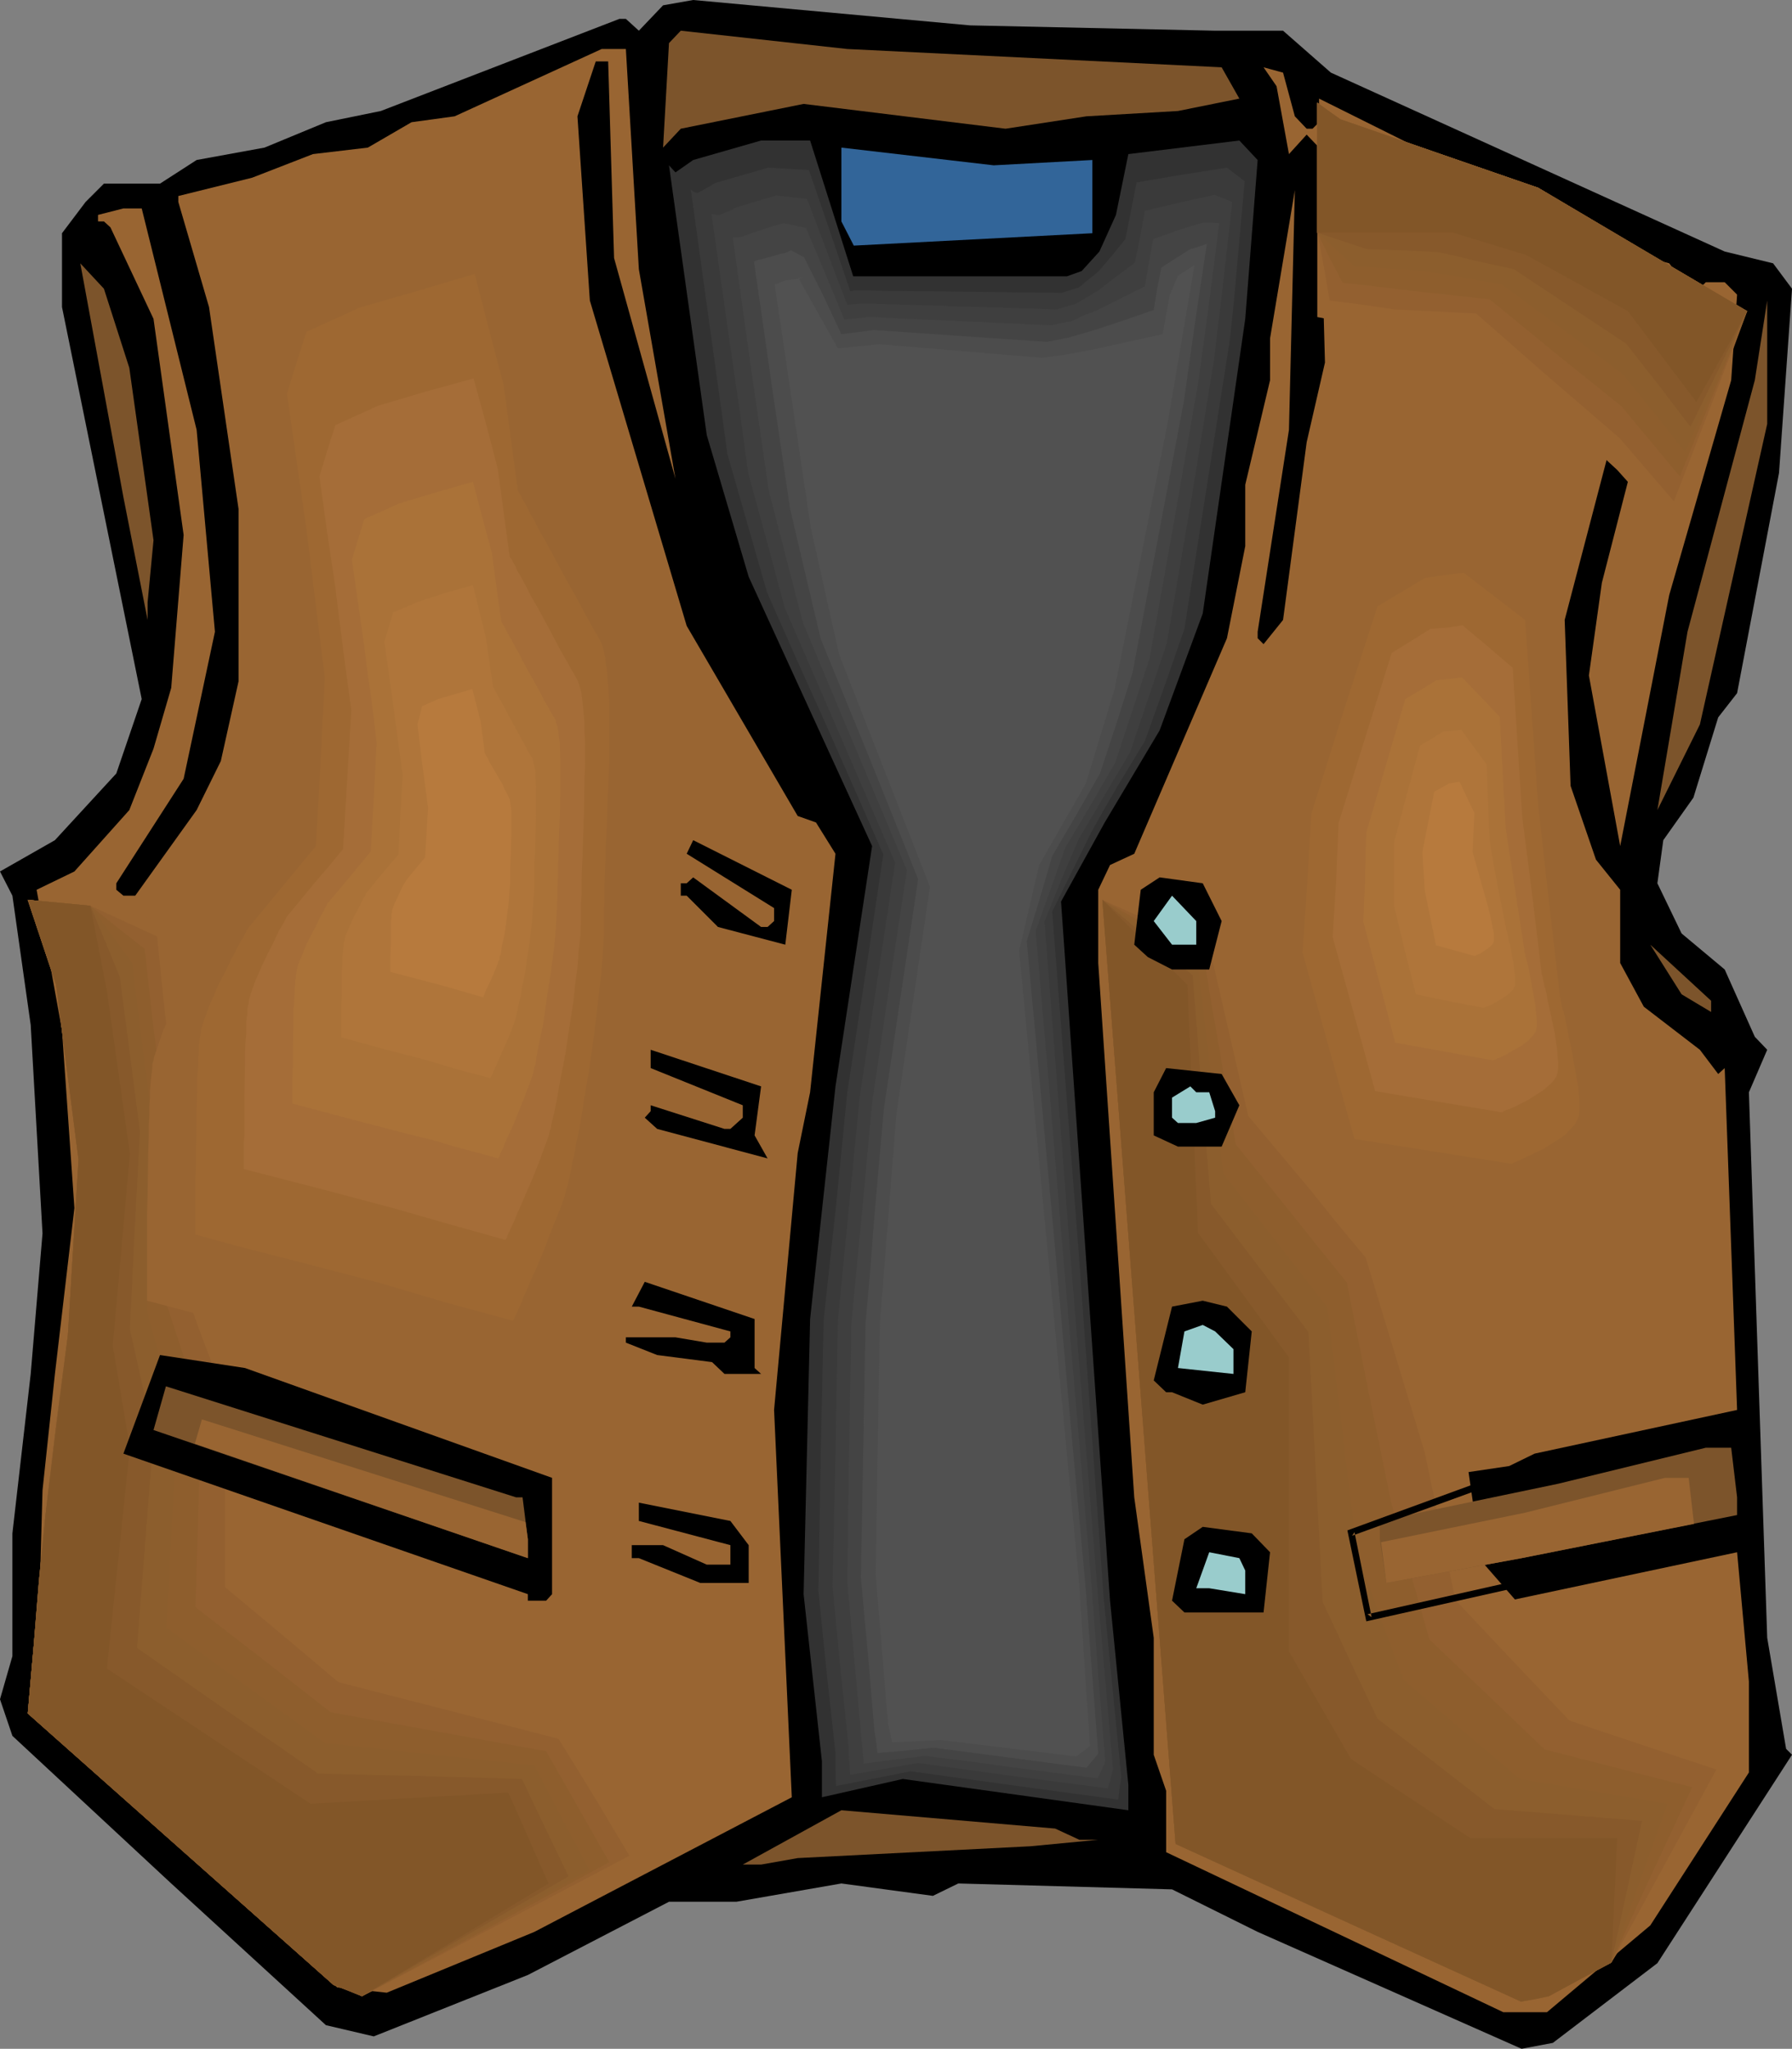 <?xml version="1.0" encoding="UTF-8" standalone="no"?>
<svg
   version="1.0"
   width="129.766mm"
   height="148.333mm"
   id="svg65"
   sodipodi:docname="Vest 5.wmf"
   xmlns:inkscape="http://www.inkscape.org/namespaces/inkscape"
   xmlns:sodipodi="http://sodipodi.sourceforge.net/DTD/sodipodi-0.dtd"
   xmlns="http://www.w3.org/2000/svg"
   xmlns:svg="http://www.w3.org/2000/svg">
  <rect width="100%" height="100%" fill="#808080" stroke="none"/>
  <sodipodi:namedview
     id="namedview65"
     pagecolor="#ffffff"
     bordercolor="#000000"
     borderopacity="0.25"
     inkscape:showpageshadow="2"
     inkscape:pageopacity="0.0"
     inkscape:pagecheckerboard="0"
     inkscape:deskcolor="#d1d1d1"
     inkscape:document-units="mm" />
  <defs
     id="defs1">
    <pattern
       id="WMFhbasepattern"
       patternUnits="userSpaceOnUse"
       width="6"
       height="6"
       x="0"
       y="0" />
  </defs>
  <path
     style="fill:#000000;fill-opacity:1;fill-rule:evenodd;stroke:none"
     d="m 332.572,8.401 h 18.584 l 13.09,11.471 107.787,48.954 13.251,3.231 5.171,6.947 -3.555,50.408 -11.474,60.264 -5.171,6.624 -6.787,21.973 -8.242,11.633 -1.616,11.794 6.626,13.733 11.797,9.855 8.242,18.418 3.394,3.554 -5.01,11.633 5.01,149.286 5.171,30.374 1.616,1.616 -36.845,57.032 -28.603,21.811 -8.565,1.616 -72.235,-31.99 -23.432,-11.633 -58.499,-1.616 -6.949,3.393 -25.048,-3.393 -28.765,5.009 H 183.093 L 144.47,540.435 102.293,557.238 89.203,554.168 46.864,515.392 3.394,475.001 0,464.984 3.394,453.19 V 419.584 L 8.403,375.962 11.635,337.509 8.403,280.477 3.394,245.094 0,238.47 15.029,229.907 31.835,211.65 38.784,191.293 16.968,84.014 V 63.818 l 6.464,-8.563 5.01,-5.009 H 43.794 l 10.019,-6.463 18.584,-3.393 16.806,-6.947 15.029,-3.07 65.286,-25.204 h 1.778 L 174.851,8.401 181.477,1.454 189.718,0 265.509,6.947 Z"
     id="path1" />
  <path
     style="fill:#7c542b;fill-opacity:1;fill-rule:evenodd;stroke:none"
     d="m 334.35,18.418 4.848,8.563 -16.806,3.393 -25.048,1.454 -22.139,3.393 -55.267,-6.786 -33.613,6.786 -4.848,5.17 1.616,-28.597 3.232,-3.393 45.571,5.009 z"
     id="path2" />
  <path
     style="fill:#996532;fill-opacity:1;fill-rule:evenodd;stroke:none"
     d="m 174.851,73.674 10.019,57.356 -16.806,-60.425 -1.616,-53.801 h -3.394 l -5.01,15.026 3.394,50.408 26.502,89.022 30.381,52.024 5.01,1.777 5.333,8.563 -6.949,65.272 -3.394,16.641 -6.464,70.281 4.848,105.987 -70.458,36.837 -40.4,16.641 -13.574,-1.454 -33.451,-30.051 -48.803,-47.177 1.616,-58.81 3.394,-31.828 5.333,-45.4 -3.394,-48.631 -6.949,-38.452 10.342,-5.009 15.029,-16.803 6.626,-16.803 4.848,-16.641 3.394,-41.845 -8.242,-59.133 -11.797,-25.043 -1.778,-1.616 H 26.826 v -1.777 l 6.949,-1.777 h 5.01 l 15.029,60.587 5.01,55.255 -8.565,40.23 -18.422,28.597 v 1.777 l 1.939,1.616 h 3.232 L 53.813,221.667 60.438,208.257 65.286,186.446 V 139.269 L 57.206,84.014 48.803,55.255 v -1.616 l 20.2,-5.009 16.645,-6.463 15.029,-1.777 11.958,-6.947 11.797,-1.616 40.238,-18.418 h 6.626 z"
     id="path3" />
  <path
     style="fill:#996532;fill-opacity:1;fill-rule:evenodd;stroke:none"
     d="m 15.352,269.49 6.141,47.823 -2.909,47.985 -6.141,49.277 -3.232,35.867 -1.616,18.418 83.709,74.32 7.757,3.07 L 178.083,506.022 156.267,471.931 94.374,451.897 69.65,428.793 68.034,379.193 53.974,345.103 49.45,285.001 46.379,252.365 24.725,247.841 7.595,246.225 Z"
     id="path4" />
  <path
     style="fill:#936030;fill-opacity:1;fill-rule:evenodd;stroke:none"
     d="m 15.352,269.49 3.07,23.912 3.07,23.912 -1.454,23.912 -1.454,24.073 -3.232,24.719 -2.909,24.558 -1.778,17.934 -1.454,17.934 -0.808,9.209 -0.808,9.209 83.709,74.32 4.04,1.454 3.717,1.616 36.683,-19.226 36.522,-19.226 -9.534,-15.995 -9.858,-15.995 -30.058,-7.755 L 92.597,460.299 77.083,447.212 61.57,434.287 v -51.862 l -6.141,-16.157 -5.979,-16.48 -1.293,-29.405 -1.454,-29.243 -1.939,-17.611 -1.778,-17.287 -18.261,-8.401 -8.565,-0.808 -8.565,-0.808 z"
     id="path5" />
  <path
     style="fill:#8e5e2d;fill-opacity:1;fill-rule:evenodd;stroke:none"
     d="m 15.352,269.49 3.07,23.912 3.07,23.912 -1.454,23.912 -1.454,24.073 -3.232,24.719 -2.909,24.558 -1.778,17.934 -1.454,17.934 -0.808,9.209 -0.808,9.209 83.709,74.32 4.04,1.454 3.717,1.616 33.774,-18.257 33.936,-18.418 -17.291,-30.374 -58.984,-10.663 -18.422,-14.379 -18.584,-14.379 0.808,-26.981 0.808,-26.981 -5.171,-15.672 -5.171,-15.833 -0.485,-28.435 -0.323,-28.597 -2.262,-18.742 -2.101,-18.903 -7.434,-5.816 -7.434,-5.978 -8.565,-0.808 -8.565,-0.808 z"
     id="path6" />
  <path
     style="fill:#8c5e2d;fill-opacity:1;fill-rule:evenodd;stroke:none"
     d="m 15.352,269.49 3.07,23.912 3.07,23.912 -1.454,23.912 -1.454,24.073 -3.232,24.719 -2.909,24.558 -1.778,17.934 -1.454,17.934 -0.808,9.209 -0.808,9.209 83.709,74.32 4.04,1.454 3.717,1.616 31.027,-17.449 31.189,-17.126 -7.595,-14.379 -7.434,-14.218 -28.765,-3.07 -28.603,-3.07 -21.816,-15.833 -21.493,-15.672 2.909,-56.225 -4.04,-15.026 -4.202,-15.349 0.97,-55.417 -2.586,-19.872 -2.424,-20.034 -5.818,-7.917 -5.656,-7.755 -8.565,-0.808 -8.565,-0.808 z"
     id="path7" />
  <path
     style="fill:#87592b;fill-opacity:1;fill-rule:evenodd;stroke:none"
     d="m 15.352,269.49 3.07,23.912 3.07,23.912 -1.454,23.912 -1.454,24.073 -3.232,24.719 -2.909,24.558 -1.778,17.934 -1.454,17.934 -0.808,9.209 -0.808,9.209 83.709,74.32 4.04,1.454 3.717,1.616 28.28,-16.48 28.28,-16.318 -6.464,-13.41 -6.302,-13.248 -27.957,-0.808 -27.795,-0.646 -12.605,-8.725 -12.282,-8.401 -24.725,-17.287 2.262,-29.082 2.262,-28.92 -3.232,-14.702 -3.232,-14.541 1.293,-26.981 1.454,-26.981 -2.747,-21.327 -2.747,-21.003 -4.04,-9.855 -4.04,-9.694 -8.565,-0.808 -8.565,-0.808 z"
     id="path8" />
  <path
     style="fill:#825628;fill-opacity:1;fill-rule:evenodd;stroke:none"
     d="m 15.352,269.49 6.141,47.823 -2.909,47.985 -6.141,49.277 -3.232,35.867 -1.616,18.418 83.709,74.32 7.757,3.07 51.066,-30.859 -10.989,-24.881 -54.136,3.07 L 29.25,456.583 35.552,396.157 30.866,368.207 35.552,315.698 29.25,271.106 24.725,247.841 7.595,246.225 Z"
     id="path9" />
  <path
     style="fill:#996532;fill-opacity:1;fill-rule:evenodd;stroke:none"
     d="m 354.388,31.828 3.232,3.393 h 1.616 l 1.778,-1.777 v -6.463 l 84.032,41.845 11.797,3.231 6.626,8.563 3.394,-3.393 h 5.171 l 3.394,3.393 -1.616,23.427 -16.968,58.81 -13.413,68.665 -8.565,-46.692 3.555,-25.366 16.806,-65.272 6.626,-13.571 -3.394,-3.393 -10.019,15.349 -20.2,77.067 1.616,45.4 6.949,20.196 6.626,8.24 v 20.034 l 6.464,11.956 15.352,11.794 5.01,6.624 1.778,-1.616 3.394,93.546 -55.429,11.956 -6.949,3.393 -21.816,3.231 -18.422,3.393 -3.232,6.786 3.232,26.658 h 20.2 l 6.464,-3.231 h 13.574 l 62.378,-13.248 3.232,35.383 v 24.881 l -26.987,41.845 -28.28,23.75 h -11.958 l -92.273,-43.784 v -16.803 l -3.394,-9.855 v -31.99 l -5.333,-38.452 -9.858,-146.216 v -20.034 l 3.232,-6.786 6.626,-3.07 25.371,-58.971 5.01,-25.204 v -16.803 l 6.787,-28.597 V 92.577 l 6.787,-40.553 -1.616,65.595 -8.565,55.255 v 1.777 l 1.616,1.616 5.333,-6.624 6.464,-48.631 5.01,-21.811 -1.616,-58.81 -3.394,-3.554 -4.848,5.332 -3.394,-18.58 -3.555,-5.17 5.333,1.454 z"
     id="path10" />
  <path
     style="fill:#996532;fill-opacity:1;fill-rule:evenodd;stroke:none"
     d="m 360.529,28.112 v 35.544 23.104 l 16.968,3.231 h 23.27 l 41.854,38.614 13.898,15.51 21.654,-58.971 -57.206,-33.767 -54.136,-18.742 z"
     id="path11" />
  <path
     style="fill:#936030;fill-opacity:1;fill-rule:evenodd;stroke:none"
     d="m 360.529,28.112 v 35.544 l 1.778,9.209 1.616,9.371 8.888,1.131 8.726,1.293 22.462,1.131 19.554,17.126 19.715,16.964 14.867,17.287 10.019,-25.85 10.019,-26.174 -28.603,-16.803 -28.603,-16.964 -27.149,-9.371 -26.987,-9.371 -3.232,-2.262 z"
     id="path12" />
  <path
     style="fill:#8e5e2d;fill-opacity:1;fill-rule:evenodd;stroke:none"
     d="m 360.529,28.112 v 35.544 l 3.394,6.947 3.555,6.786 8.888,0.969 9.211,1.131 22.139,2.423 17.938,14.702 18.099,14.541 8.08,9.694 7.918,9.532 18.422,-45.238 -28.603,-16.803 -28.603,-16.964 -27.149,-9.371 -26.987,-9.371 -3.232,-2.262 z"
     id="path13" />
  <path
     style="fill:#8c5e2d;fill-opacity:1;fill-rule:evenodd;stroke:none"
     d="m 360.529,28.112 v 35.544 l 5.171,4.685 5.01,4.524 18.907,1.293 10.666,1.777 10.827,1.939 16.645,12.279 16.645,12.441 8.403,10.502 8.403,10.663 4.202,-9.694 4.363,-9.694 8.403,-19.226 -28.603,-16.803 -28.603,-16.964 -27.149,-9.371 -26.987,-9.371 -3.232,-2.262 z"
     id="path14" />
  <path
     style="fill:#87592b;fill-opacity:1;fill-rule:evenodd;stroke:none"
     d="m 360.529,28.112 v 35.544 l 6.787,2.262 6.787,2.262 9.858,0.323 9.534,0.485 5.333,1.131 5.171,1.293 10.342,2.262 15.352,10.179 15.352,10.179 8.888,11.31 8.726,11.471 15.514,-31.667 -28.603,-16.803 -28.603,-16.964 -27.149,-9.371 -26.987,-9.371 -3.232,-2.262 z"
     id="path15" />
  <path
     style="fill:#825628;fill-opacity:1;fill-rule:evenodd;stroke:none"
     d="m 360.529,28.112 v 35.544 h 16.968 20.2 l 20.038,6.139 27.795,15.349 18.746,24.881 13.898,-24.881 -57.206,-33.767 -54.136,-18.742 z"
     id="path16" />
  <path
     style="fill:#996532;fill-opacity:1;fill-rule:evenodd;stroke:none"
     d="m 301.707,246.225 20.038,258.342 94.536,43.138 7.595,-1.454 17.13,-9.209 35.714,-57.356 -40.238,-16.964 -31.027,-35.544 -6.302,-43.461 -20.038,-46.369 -34.098,-40.068 -12.443,-40.391 z"
     id="path17" />
  <path
     style="fill:#936030;fill-opacity:1;fill-rule:evenodd;stroke:none"
     d="m 301.707,246.225 5.01,64.464 5.01,64.626 10.019,129.252 47.349,21.65 47.187,21.488 3.878,-0.646 3.717,-0.808 8.565,-4.685 8.565,-4.524 28.765,-52.832 -20.038,-6.624 -10.181,-3.393 -10.019,-3.393 -15.675,-16.48 -15.514,-16.48 -8.403,-40.391 -16.16,-53.316 -8.08,-9.694 -7.918,-9.855 -16.16,-19.226 -10.504,-45.723 -14.706,-6.786 z"
     id="path18" />
  <path
     style="fill:#8e5e2d;fill-opacity:1;fill-rule:evenodd;stroke:none"
     d="m 301.707,246.225 5.01,64.464 5.01,64.626 10.019,129.252 47.349,21.65 47.187,21.488 3.878,-0.646 3.717,-0.808 8.565,-4.685 8.565,-4.524 5.494,-12.117 5.494,-11.956 11.15,-23.912 -20.2,-5.17 -20.2,-5.17 -15.675,-15.026 -15.837,-15.026 -5.333,-18.742 -5.171,-18.903 -6.141,-30.051 -5.979,-30.051 -7.595,-9.371 -7.595,-9.532 -15.19,-18.903 -2.262,-12.764 -2.101,-12.602 -2.262,-12.925 -2.101,-12.925 -13.898,-7.755 z"
     id="path19" />
  <path
     style="fill:#8c5e2d;fill-opacity:1;fill-rule:evenodd;stroke:none"
     d="m 301.707,246.225 5.01,64.464 5.01,64.626 10.019,129.252 47.349,21.65 47.187,21.488 3.878,-0.646 3.717,-0.808 8.565,-4.685 8.565,-4.524 7.595,-21.65 7.757,-21.811 -20.2,-3.393 -20.2,-3.393 -15.998,-13.571 -15.837,-13.571 -6.464,-17.449 -6.302,-17.611 -4.04,-33.444 -4.04,-33.444 -14.221,-18.257 -14.221,-18.257 -3.555,-28.274 -3.394,-28.435 -13.09,-9.209 z"
     id="path20" />
  <path
     style="fill:#87592b;fill-opacity:1;fill-rule:evenodd;stroke:none"
     d="m 301.707,246.225 5.01,64.464 5.01,64.626 10.019,129.252 47.349,21.65 47.187,21.488 3.878,-0.646 3.717,-0.808 8.565,-4.685 8.565,-4.524 8.403,-38.776 -20.2,-1.616 -20.2,-1.616 -15.998,-12.441 -15.998,-12.279 -7.595,-15.995 -3.717,-8.078 -3.717,-7.917 -1.939,-36.998 -1.939,-36.837 -13.413,-17.611 -13.251,-17.449 -2.586,-31.344 -2.424,-31.182 -12.443,-10.34 z"
     id="path21" />
  <path
     style="fill:#825628;fill-opacity:1;fill-rule:evenodd;stroke:none"
     d="m 301.707,246.225 20.038,258.342 94.536,43.138 7.595,-1.454 17.13,-9.209 1.616,-34.09 H 402.384 L 369.74,481.302 352.772,451.897 v -80.459 l -24.886,-34.09 -2.909,-67.857 z"
     id="path22" />
  <path
     style="fill:#323232;fill-opacity:1;fill-rule:evenodd;stroke:none"
     d="m 233.835,75.612 h 58.176 l 4.04,-1.454 4.848,-5.332 4.525,-10.017 3.394,-16.641 30.381,-3.716 5.01,5.332 -3.394,43.461 -11.635,80.621 -11.797,31.99 -15.029,25.204 -11.958,21.65 13.413,191.293 5.01,50.408 v 6.947 l -61.731,-8.563 -22.139,5.009 v -9.855 l -5.01,-45.723 1.778,-75.289 6.949,-63.657 10.019,-65.757 -33.774,-73.674 -11.474,-38.776 -10.342,-73.835 1.778,1.939 4.848,-3.393 18.584,-5.332 h 13.413 l 11.797,37.16 z"
     id="path23" />
  <path
     style="fill:#3a3a3a;fill-opacity:1;fill-rule:evenodd;stroke:none"
     d="m 235.289,79.49 27.634,0.323 27.634,0.323 4.686,-1.454 2.747,-2.262 1.454,-1.131 1.293,-1.131 3.717,-4.362 3.555,-4.362 3.07,-15.51 12.282,-2.1 12.443,-1.939 4.848,3.716 -1.939,21.65 -0.97,10.825 -1.131,10.825 -12.443,79.167 -5.333,15.349 -5.494,15.349 -3.717,6.139 -3.717,6.139 -3.555,6.139 -3.555,6.301 -10.827,21.973 7.272,93.546 6.787,93.869 2.424,24.719 2.424,24.719 -0.485,3.07 -0.162,1.454 -0.162,1.616 -28.603,-3.878 -28.28,-3.878 -20.362,4.039 -0.162,-4.524 v -4.524 l -2.424,-22.134 -1.131,-11.148 -1.131,-11.148 0.646,-36.998 0.808,-37.16 3.394,-31.182 3.07,-31.02 5.01,-32.636 4.848,-32.475 -15.837,-35.867 -8.08,-17.934 -7.918,-17.934 -10.827,-37.806 -10.019,-72.381 0.808,0.646 0.97,0.323 2.424,-1.293 2.424,-1.454 14.544,-4.201 5.494,0.323 5.656,0.323 5.656,16.48 5.656,16.641 1.293,-0.162 z"
     id="path24" />
  <path
     style="fill:#3f3f3f;fill-opacity:1;fill-rule:evenodd;stroke:none"
     d="m 236.582,83.044 26.341,0.808 26.341,0.808 2.586,-0.808 2.424,-0.646 3.07,-1.777 3.232,-1.939 5.01,-3.878 2.424,-1.777 2.586,-1.939 1.454,-7.109 1.293,-7.109 9.534,-2.262 9.534,-2.1 2.424,0.969 2.424,0.969 -2.424,21.65 -2.586,21.65 -6.302,38.776 -6.626,38.776 -10.019,29.728 -14.059,23.75 -4.848,11.31 -4.525,11.31 3.555,45.723 3.555,45.884 7.434,91.93 2.101,24.235 2.101,24.073 -0.646,2.747 -0.808,2.585 -26.018,-3.393 -12.928,-1.777 -12.928,-1.777 -9.373,1.616 -9.211,1.616 -0.323,-3.878 -0.162,-4.039 -2.262,-21.811 -2.101,-21.811 0.808,-36.352 0.646,-36.352 5.979,-61.233 4.848,-32.151 4.848,-31.99 -30.219,-69.796 -5.01,-18.58 -5.01,-18.418 -2.424,-17.772 -2.586,-17.611 -5.01,-35.383 1.131,0.323 h 1.131 l 2.262,-0.969 2.424,-1.131 5.333,-1.616 5.494,-1.616 4.202,0.485 4.202,0.485 5.494,14.541 2.747,7.27 2.747,7.109 2.262,-0.162 z"
     id="path25" />
  <path
     style="fill:#444444;fill-opacity:1;fill-rule:evenodd;stroke:none"
     d="m 238.037,86.76 24.886,1.131 24.886,1.131 2.747,-0.646 2.747,-0.485 3.394,-1.616 3.717,-1.454 12.928,-6.463 1.131,-6.624 1.131,-6.301 6.787,-2.423 6.787,-2.1 h 2.262 l 2.262,0.162 -2.747,21.488 -2.909,21.488 -6.626,38.129 -6.787,37.968 -4.686,14.218 -4.686,14.218 -6.787,11.794 -6.949,11.633 -4.04,11.471 -4.04,11.31 3.878,44.754 3.717,44.915 7.757,89.992 1.778,23.912 1.939,23.588 -0.97,2.262 -1.131,2.423 -23.594,-3.07 -11.797,-1.616 -11.797,-1.454 -4.04,0.485 -4.202,0.485 -8.565,1.131 -0.323,-3.393 -0.323,-3.393 -1.939,-21.488 -1.939,-21.488 0.485,-35.383 0.646,-35.544 2.909,-30.213 2.747,-29.89 4.686,-31.828 4.848,-31.828 -14.221,-33.767 -14.221,-33.929 -4.686,-18.095 -4.686,-18.095 -5.01,-34.575 -2.424,-17.449 -2.424,-17.287 h 1.131 l 1.293,-0.162 2.262,-0.808 2.424,-0.808 3.394,-1.131 3.394,-0.969 3.07,0.646 3.07,0.646 5.333,12.602 5.171,12.441 3.394,-0.323 z"
     id="path26" />
  <path
     style="fill:#4c4c4c;fill-opacity:1;fill-rule:evenodd;stroke:none"
     d="m 239.168,90.315 11.958,0.808 11.635,0.808 11.797,0.808 11.958,0.808 5.818,-1.131 3.878,-1.131 3.878,-1.131 7.757,-2.585 7.918,-2.747 0.97,-5.978 1.131,-5.655 4.04,-2.585 3.878,-2.423 2.262,-0.646 2.262,-0.808 -3.232,21.488 -3.07,21.65 -14.059,74.32 -4.363,13.733 -4.525,13.733 -6.464,11.31 -6.626,11.31 -3.394,11.633 -3.555,11.633 4.04,43.784 4.04,43.946 3.878,43.946 4.04,44.107 1.778,23.265 1.778,23.265 -1.616,1.939 -1.616,1.939 -20.846,-2.747 -21.008,-2.747 -7.595,0.808 -7.757,0.646 -0.323,-2.908 -0.485,-3.07 -1.778,-21.003 -1.939,-21.003 1.293,-69.635 1.293,-14.702 1.131,-14.702 1.293,-14.702 1.293,-14.541 4.686,-31.505 4.686,-31.344 -13.251,-32.959 -13.413,-32.798 -4.202,-17.772 -4.202,-17.934 -5.01,-33.767 -2.424,-16.964 -2.424,-16.803 1.293,-0.485 1.454,-0.323 2.262,-0.646 2.262,-0.646 1.454,-0.323 1.454,-0.646 3.555,1.939 5.171,10.34 5.01,10.663 z"
     id="path27" />
  <path
     style="fill:#515151;fill-opacity:1;fill-rule:evenodd;stroke:none"
     d="m 240.622,94.192 44.44,3.716 6.302,-0.808 8.565,-1.616 18.261,-4.039 1.939,-10.663 2.262,-5.332 4.525,-2.908 -7.272,42.815 -14.544,73.027 -7.918,26.012 -12.766,22.296 -5.494,23.427 16.322,171.905 3.07,45.723 -3.717,2.908 -37.168,-4.524 -13.251,0.646 -1.131,-5.009 -3.394,-41.038 1.131,-68.18 4.525,-57.517 9.211,-62.364 -24.886,-63.657 -7.757,-34.736 -9.858,-66.403 2.909,-1.131 4.686,-0.646 -1.131,-0.162 1.293,2.423 9.534,16.964 z"
     id="path28" />
  <path
     style="fill:#326599;fill-opacity:1;fill-rule:evenodd;stroke:none"
     d="m 298.96,43.784 v 20.034 l -65.286,3.393 -3.394,-6.624 V 40.391 l 41.693,4.847 z"
     id="path29" />
  <path
     style="fill:#7c542b;fill-opacity:1;fill-rule:evenodd;stroke:none"
     d="m 35.39,100.655 6.626,47.177 -1.616,16.964 v 4.847 L 33.774,136.038 21.978,72.058 28.442,79.005 Z"
     id="path30" />
  <path
     style="fill:#7c542b;fill-opacity:1;fill-rule:evenodd;stroke:none"
     d="m 465.246,198.24 -11.635,23.427 8.242,-48.793 18.422,-68.827 3.394,-21.811 v 33.767 z"
     id="path31" />
  <path
     style="fill:#ffffff;fill-opacity:1;fill-rule:evenodd;stroke:none"
     d="m 186.325,134.422 1.616,8.078 z"
     id="path32" />
  <path
     style="fill:#ffffff;fill-opacity:1;fill-rule:evenodd;stroke:none"
     d="m 193.435,157.849 4.848,13.41 z"
     id="path33" />
  <path
     style="fill:#000000;fill-opacity:1;fill-rule:evenodd;stroke:none"
     d="m 214.928,258.504 -18.422,-4.847 -8.565,-8.563 h -1.616 v -3.393 h 1.616 l 1.778,-1.616 18.584,13.571 h 1.778 l 1.778,-1.616 v -3.554 l -23.917,-14.864 1.778,-3.716 26.987,13.571 z"
     id="path34" />
  <path
     style="fill:#000000;fill-opacity:1;fill-rule:evenodd;stroke:none"
     d="m 334.35,252.041 -3.394,13.248 h -10.181 l -6.626,-3.393 -3.717,-3.393 1.778,-15.026 5.171,-3.393 11.797,1.616 z"
     id="path35" />
  <path
     style="fill:#99cccc;fill-opacity:1;fill-rule:evenodd;stroke:none"
     d="m 327.401,258.504 h -6.626 l -5.01,-6.463 5.01,-6.947 6.626,6.947 z"
     id="path36" />
  <path
     style="fill:#7c542b;fill-opacity:1;fill-rule:evenodd;stroke:none"
     d="m 468.316,276.922 -8.08,-4.847 -8.565,-13.571 16.645,15.349 z"
     id="path37" />
  <path
     style="fill:#000000;fill-opacity:1;fill-rule:evenodd;stroke:none"
     d="m 206.525,310.689 3.555,6.301 -30.219,-8.078 -3.394,-3.07 1.616,-1.777 v -1.616 l 20.2,6.463 h 1.616 l 3.394,-3.07 v -3.393 L 178.083,292.271 v -5.009 l 30.219,10.017 z"
     id="path38" />
  <path
     style="fill:#000000;fill-opacity:1;fill-rule:evenodd;stroke:none"
     d="m 339.198,302.45 -4.848,11.31 h -11.958 l -6.626,-3.07 v -11.794 l 3.394,-6.624 15.19,1.616 z"
     id="path39" />
  <path
     style="fill:#99cccc;fill-opacity:1;fill-rule:evenodd;stroke:none"
     d="m 330.956,298.895 1.616,5.17 v 1.777 l -5.171,1.454 h -5.01 l -1.616,-1.454 v -5.493 l 5.01,-3.07 1.616,1.616 z"
     id="path40" />
  <path
     style="fill:#000000;fill-opacity:1;fill-rule:evenodd;stroke:none"
     d="m 206.525,374.346 1.778,1.616 h -10.019 l -3.394,-3.231 -15.029,-1.939 -8.565,-3.393 v -1.454 h 13.574 l 8.565,1.454 h 4.848 l 1.616,-1.454 v -1.616 L 174.851,357.543 h -1.939 l 3.555,-6.786 30.058,10.179 z"
     id="path41" />
  <path
     style="fill:#000000;fill-opacity:1;fill-rule:evenodd;stroke:none"
     d="m 342.592,364.329 -1.778,16.641 -11.635,3.393 -8.403,-3.393 h -1.616 l -3.394,-3.231 5.01,-20.196 8.403,-1.616 6.626,1.616 z"
     id="path42" />
  <path
     style="fill:#99cccc;fill-opacity:1;fill-rule:evenodd;stroke:none"
     d="m 337.582,369.176 v 6.786 l -15.19,-1.616 1.778,-10.017 5.01,-1.777 3.394,1.777 z"
     id="path43" />
  <path
     style="fill:#000000;fill-opacity:1;fill-rule:evenodd;stroke:none"
     d="m 151.096,404.397 v 31.828 l -1.616,1.777 h -5.01 v -1.777 L 33.774,397.773 43.794,370.792 l 23.27,3.554 z"
     id="path44" />
  <path
     style="fill:#7c542b;fill-opacity:1;fill-rule:evenodd;stroke:none"
     d="m 143.016,409.729 1.454,11.471 v 5.17 l -102.454,-35.06 3.394,-11.956 95.829,30.374 z"
     id="path45" />
  <path
     style="fill:#7c542b;fill-opacity:1;fill-rule:evenodd;stroke:none"
     d="m 475.427,409.729 v 4.847 l -58.984,11.794 -37.006,6.786 -1.778,-11.956 v -5.009 l 48.803,-10.179 40.4,-9.855 h 6.949 z"
     id="path46" />
  <path
     style="fill:#000000;fill-opacity:1;fill-rule:evenodd;stroke:none"
     d="m 204.909,422.816 v 10.34 H 191.657 L 174.851,426.37 h -1.939 v -3.554 h 8.565 l 11.958,5.332 h 6.464 v -5.332 L 174.851,416.191 v -5.009 l 25.048,5.009 z"
     id="path47" />
  <path
     style="fill:#000000;fill-opacity:1;fill-rule:evenodd;stroke:none"
     d="m 347.601,424.754 -1.778,16.48 h -21.654 l -3.394,-3.231 3.394,-16.803 5.01,-3.393 13.413,1.777 z"
     id="path48" />
  <path
     style="fill:#99cccc;fill-opacity:1;fill-rule:evenodd;stroke:none"
     d="m 340.814,429.763 v 6.463 l -9.858,-1.616 h -3.555 l 3.555,-9.855 8.242,1.616 z"
     id="path49" />
  <path
     style="fill:#7c542b;fill-opacity:1;fill-rule:evenodd;stroke:none"
     d="m 295.404,503.437 h 5.171 l -18.584,1.777 -63.67,3.231 -10.019,1.777 h -5.01 l 26.987,-14.864 58.499,5.009 z"
     id="path50" />
  <path
     style="fill:#996532;fill-opacity:1;fill-rule:evenodd;stroke:none"
     d="m 53.328,395.026 1.939,-6.624 88.557,28.112 0.646,4.685 v 5.17 z"
     id="path51" />
  <path
     style="fill:#996532;fill-opacity:1;fill-rule:evenodd;stroke:none"
     d="m 377.982,422.008 39.43,-8.078 38.299,-9.532 h 6.464 l 1.454,12.602 -47.187,9.371 -37.006,6.786 z"
     id="path52" />
  <path
     style="fill:#996532;fill-opacity:1;fill-rule:evenodd;stroke:none"
     d="m 130.088,46.531 -37.33,10.986 -16.806,7.755 -6.302,19.872 6.302,43.461 6.141,48.146 -3.232,54.124 -21.654,26.012 v 0.162 l -0.162,0.162 -0.162,0.323 -0.162,0.485 -0.323,0.646 -0.485,0.646 -0.485,0.808 -0.323,0.808 -1.131,2.1 -1.293,2.262 -1.131,2.585 -1.454,2.585 -2.747,5.655 -1.293,2.908 -1.293,2.747 -0.97,2.747 -0.808,2.423 -0.808,2.262 -0.162,0.969 -0.323,0.969 v 0.969 l -0.162,1.293 -0.162,1.454 -0.162,1.616 -0.162,1.939 v 2.1 l -0.162,2.262 v 2.423 l -0.162,2.423 v 2.585 l -0.162,5.493 -0.162,11.31 -0.162,5.493 v 5.332 7.109 2.1 8.886 l 58.822,15.51 43.309,12.279 h 0.162 v -0.323 l 0.162,-0.485 0.323,-0.485 0.323,-0.808 0.323,-0.808 0.485,-0.969 0.485,-1.131 0.485,-1.131 0.646,-1.293 1.131,-2.908 1.454,-3.231 1.454,-3.231 2.909,-6.947 1.454,-3.554 1.293,-3.393 1.131,-3.07 1.293,-3.07 0.323,-1.293 0.485,-1.293 0.485,-1.131 0.162,-1.131 0.323,-1.131 0.323,-1.293 0.485,-1.616 0.323,-1.777 0.485,-1.939 0.323,-2.1 0.485,-2.423 0.485,-2.423 0.485,-2.423 0.646,-2.747 0.485,-2.908 0.485,-2.908 0.97,-6.139 1.131,-6.463 0.97,-6.624 0.808,-6.624 0.97,-6.624 0.646,-6.624 0.646,-6.301 0.323,-3.07 0.162,-3.07 0.162,-2.908 0.162,-2.747 0.162,-2.585 v -2.585 -2.585 -2.585 l 0.162,-2.908 v -2.908 -3.07 l 0.162,-3.07 0.323,-6.463 0.162,-6.786 0.323,-6.786 0.323,-6.786 0.162,-6.786 0.162,-6.624 v -9.209 l -0.162,-2.908 -0.162,-2.747 v -2.585 l -0.323,-2.585 -0.162,-2.423 -0.323,-2.1 -0.162,-1.939 -0.485,-1.939 -0.485,-1.616 -0.323,-1.293 -0.646,-1.131 -0.646,-1.131 -0.646,-1.131 -0.808,-1.454 -0.808,-1.454 -0.97,-1.616 -0.97,-1.616 -1.939,-3.554 -2.101,-4.039 -2.262,-3.878 -4.363,-8.078 -2.101,-4.039 -2.101,-3.716 -0.97,-1.616 -0.808,-1.777 -0.808,-1.454 -0.808,-1.454 -0.646,-1.293 -0.646,-1.131 -0.646,-1.131 -0.485,-0.808 -0.323,-0.646 -0.323,-0.485 -0.162,-0.323 v -0.162 l -4.848,-33.929 z"
     id="path53" />
  <path
     style="fill:#9e6832;fill-opacity:1;fill-rule:evenodd;stroke:none"
     d="m 129.926,74.966 -15.837,4.685 -15.675,4.524 -7.434,3.393 -7.11,3.231 -2.747,8.563 -2.586,8.401 5.333,36.998 5.01,40.553 -1.131,23.265 -1.293,22.942 -18.422,22.296 h -0.162 v 0.323 l -0.162,0.162 -0.323,0.485 -0.162,0.485 -0.323,0.485 -0.323,0.808 -0.485,0.646 -0.97,1.777 -0.97,1.939 -1.131,2.1 -1.131,2.423 -2.424,4.685 -0.97,2.423 -1.131,2.423 -0.808,2.262 -0.808,2.1 -0.485,1.777 -0.323,0.808 v 0.808 l -0.162,0.808 -0.162,1.131 -0.162,1.293 v 1.454 l -0.162,1.616 v 1.777 l -0.162,1.939 -0.162,1.939 v 4.362 l -0.162,4.685 -0.162,9.532 v 4.685 l -0.162,4.524 v 4.201 1.939 9.209 l 12.443,3.393 12.605,3.231 24.886,6.463 18.584,5.493 18.422,5.009 v 0 l 0.162,-0.323 0.162,-0.323 0.162,-0.485 0.323,-0.485 0.323,-0.808 0.323,-0.808 0.485,-0.969 0.485,-0.969 0.323,-1.131 1.131,-2.423 1.131,-2.747 1.293,-2.747 2.424,-5.816 1.131,-3.07 1.131,-2.908 1.131,-2.747 0.97,-2.423 0.808,-2.262 0.323,-1.131 0.162,-0.808 0.323,-0.969 0.323,-1.131 0.323,-1.454 0.323,-1.454 0.323,-1.616 0.323,-1.777 0.485,-1.939 0.323,-2.1 0.485,-2.262 0.485,-2.262 0.808,-4.847 0.808,-5.17 0.97,-5.493 1.616,-11.31 0.646,-5.655 0.646,-5.493 0.646,-5.493 0.323,-5.17 0.323,-4.847 v -2.262 -2.1 -2.262 l 0.162,-2.1 v -2.585 -2.423 l 0.162,-5.17 0.162,-5.493 0.323,-5.816 0.162,-5.655 0.485,-11.471 v -5.655 -7.917 -2.423 l -0.162,-2.423 -0.162,-2.262 -0.162,-2.1 -0.162,-2.1 -0.323,-1.777 -0.162,-1.616 -0.323,-1.616 -0.323,-1.293 -0.485,-1.293 -0.485,-0.969 -0.485,-0.808 -0.646,-1.131 -0.646,-1.131 -0.646,-1.131 -0.808,-1.454 -0.808,-1.454 -1.616,-3.07 -1.778,-3.231 -1.939,-3.393 -3.717,-6.947 -1.778,-3.231 -1.778,-3.07 -1.454,-2.908 -0.808,-1.293 -0.646,-1.293 -0.485,-1.131 -0.646,-0.969 -0.485,-0.808 -0.323,-0.808 -0.323,-0.485 -0.323,-0.485 v -0.323 h -0.162 l -0.97,-7.27 -0.97,-7.27 -1.939,-14.379 -4.04,-15.349 z"
     id="path54" />
  <path
     style="fill:#a56d38;fill-opacity:1;fill-rule:evenodd;stroke:none"
     d="m 129.603,103.563 -12.928,3.554 -13.09,3.878 -11.797,5.332 -2.262,7.109 -2.101,6.947 2.101,15.187 2.262,15.187 2.101,16.803 2.262,16.803 -2.262,37.968 -3.717,4.524 -3.878,4.524 -7.595,9.209 v 0.162 h -0.162 l -0.162,0.323 -0.162,0.323 -0.485,0.969 -0.646,1.131 -0.808,1.293 -0.808,1.777 -0.808,1.777 -0.97,1.777 -1.939,4.039 -1.778,4.039 -0.646,1.777 -0.646,1.777 -0.485,1.616 -0.162,1.293 -0.162,0.646 -0.162,0.808 v 1.131 l -0.162,1.131 -0.162,1.293 v 1.454 1.616 l -0.162,1.616 -0.162,3.554 v 3.878 l -0.162,7.917 v 3.716 3.716 3.554 l -0.162,1.616 v 7.594 l 20.685,5.332 20.685,5.493 15.19,4.362 15.029,4.201 v 0 l 0.162,-0.323 0.162,-0.162 0.162,-0.485 0.162,-0.485 0.323,-0.646 0.323,-0.646 0.323,-0.808 0.808,-1.616 0.808,-2.1 0.97,-2.1 0.97,-2.262 2.101,-4.847 1.939,-4.847 0.808,-2.262 0.808,-2.1 0.646,-1.777 0.485,-1.454 0.162,-0.808 0.323,-0.969 0.162,-1.131 0.323,-1.293 0.323,-1.293 0.323,-1.454 0.323,-1.616 0.323,-1.777 0.646,-3.716 0.808,-4.039 0.808,-4.362 0.646,-4.362 1.454,-9.371 0.485,-4.685 0.646,-4.685 0.323,-4.524 0.485,-4.201 0.162,-4.039 v -1.777 -1.777 -1.777 l 0.162,-1.939 v -3.878 l 0.162,-4.362 0.162,-4.524 0.323,-9.371 0.162,-9.532 0.162,-4.524 v -4.524 l -0.162,-4.039 v -1.939 l -0.162,-1.939 -0.162,-1.777 -0.162,-1.616 -0.162,-1.454 -0.162,-1.454 -0.323,-1.293 -0.323,-1.131 -0.323,-0.969 -0.323,-0.646 -0.485,-0.808 -0.485,-0.969 -0.646,-0.969 -0.485,-0.969 -1.293,-2.262 -1.454,-2.585 -1.454,-2.747 -1.454,-2.747 -3.07,-5.655 -1.616,-2.747 -1.293,-2.585 -1.293,-2.423 -0.646,-1.131 -0.646,-0.969 -0.323,-0.969 -0.485,-0.808 -0.323,-0.646 -0.323,-0.646 -0.323,-0.485 -0.323,-0.323 v -0.162 -0.162 l -3.232,-23.75 -3.232,-12.441 z"
     id="path55" />
  <path
     style="fill:#aa7238;fill-opacity:1;fill-rule:evenodd;stroke:none"
     d="m 129.441,131.837 -10.181,2.908 -10.181,3.07 -4.525,2.1 -4.848,2.1 -3.394,11.148 3.394,23.75 0.808,6.624 0.97,6.624 0.808,6.463 0.808,6.624 -0.808,14.864 -0.808,14.864 -5.979,7.27 -5.979,7.109 v 0.162 l -0.323,0.485 -0.323,0.646 -0.485,0.969 -0.646,1.131 -0.646,1.293 -0.646,1.454 -0.808,1.454 -1.616,3.07 -1.293,3.231 -0.646,1.454 -0.485,1.293 -0.323,1.131 -0.162,1.131 -0.162,0.646 v 0.646 l -0.162,0.808 v 0.969 l -0.162,0.969 v 1.293 l -0.162,2.423 -0.162,2.908 v 2.908 l -0.162,6.301 v 3.07 2.908 l -0.162,2.747 v 7.109 l 16.322,4.362 16.16,4.201 5.979,1.454 5.979,1.777 11.958,3.231 v 0 -0.162 l 0.323,-0.485 0.323,-0.969 0.646,-1.131 0.485,-1.293 0.646,-1.616 0.808,-1.616 0.808,-1.777 3.07,-7.594 0.646,-1.777 0.646,-1.616 0.485,-1.454 0.485,-1.293 0.162,-0.485 0.162,-0.808 0.162,-0.808 0.323,-0.969 0.162,-1.131 0.162,-1.131 0.485,-2.585 0.646,-3.07 0.646,-3.07 0.485,-3.393 0.485,-3.554 1.131,-7.27 0.97,-7.27 0.323,-3.554 0.162,-3.231 0.162,-3.231 0.162,-2.747 v -2.908 l 0.162,-3.231 v -3.393 l 0.162,-3.554 0.485,-14.864 v -3.554 -6.786 l -0.162,-2.908 v -1.454 l -0.162,-1.293 -0.162,-1.131 -0.162,-1.131 -0.162,-0.969 -0.323,-0.808 -0.162,-0.808 -0.323,-0.646 -0.323,-0.485 -0.485,-0.808 -0.808,-1.454 -1.131,-1.939 -0.97,-1.939 -1.131,-2.1 -1.293,-2.262 -2.424,-4.362 -1.131,-2.262 -1.131,-1.939 -0.97,-1.939 -0.97,-1.616 -0.646,-1.293 -0.323,-0.646 -0.323,-0.485 -0.162,-0.323 -0.162,-0.323 -0.162,-0.162 v 0 l -1.293,-9.371 -1.293,-9.532 -2.586,-9.532 z"
     id="path56" />
  <path
     style="fill:#af753a;fill-opacity:1;fill-rule:evenodd;stroke:none"
     d="m 129.441,160.111 -7.434,2.1 -7.434,2.423 -3.394,1.454 -3.555,1.454 -2.424,8.078 2.424,17.287 1.293,9.694 1.293,9.532 -0.646,10.825 -0.485,10.825 -4.525,5.332 -4.202,5.17 -0.162,0.162 -0.162,0.323 -0.162,0.485 -0.485,0.646 -0.323,0.808 -0.485,0.969 -1.131,2.1 -1.131,2.262 -0.97,2.262 -0.485,0.969 -0.323,0.969 -0.162,0.969 -0.323,0.808 v 0.323 0.485 l -0.162,1.293 -0.162,1.616 v 1.939 l -0.162,1.939 v 2.262 4.524 l -0.162,2.262 v 2.1 1.939 5.17 l 11.797,3.231 11.797,3.07 8.565,2.585 4.363,1.131 4.363,1.131 v -0.162 l 0.162,-0.323 0.323,-0.646 0.323,-0.808 0.485,-0.969 0.485,-1.131 1.131,-2.585 2.424,-5.493 0.485,-1.293 0.485,-1.293 0.323,-1.131 0.323,-0.808 0.162,-0.969 0.323,-1.293 0.323,-1.777 0.485,-1.777 0.323,-2.262 0.485,-2.262 0.485,-2.423 0.323,-2.585 0.808,-5.332 0.646,-5.332 0.162,-2.585 0.162,-2.423 0.162,-2.1 0.162,-2.1 v -2.1 -2.262 -2.585 l 0.162,-2.585 0.323,-10.663 v -7.594 l -0.162,-2.262 v -1.777 l -0.323,-1.777 -0.323,-1.293 -0.162,-0.646 -0.162,-0.323 -0.646,-0.969 -0.646,-1.131 -0.646,-1.293 -0.808,-1.454 -1.778,-3.231 -1.778,-3.231 -0.808,-1.616 -0.808,-1.454 -0.808,-1.454 -0.646,-1.131 -0.485,-0.969 -0.485,-0.808 -0.162,-0.485 h -0.162 v -0.162 l -0.97,-6.624 -0.97,-6.786 -1.778,-7.109 z"
     id="path57" />
  <path
     style="fill:#b77a3d;fill-opacity:1;fill-rule:evenodd;stroke:none"
     d="m 129.28,188.546 -9.373,2.747 -4.363,1.939 -1.293,5.009 1.293,10.663 1.616,12.117 -0.808,13.571 -5.333,6.463 v 0.162 l -0.162,0.162 -0.162,0.323 -0.323,0.485 -0.485,0.969 -0.646,1.454 -1.293,2.747 -0.485,1.293 -0.162,0.485 v 0.485 l -0.162,0.485 v 0.969 l -0.162,0.969 v 1.131 2.585 2.908 l -0.162,2.747 v 4.524 l 14.706,3.878 10.666,3.07 h 0.162 v -0.323 l 0.162,-0.323 0.485,-1.293 0.323,-0.646 0.808,-1.616 1.454,-3.393 0.646,-1.616 0.162,-0.646 0.323,-0.485 v -0.646 l 0.323,-0.808 0.162,-1.131 0.162,-1.131 0.323,-1.293 0.323,-1.454 0.485,-3.231 0.808,-6.463 0.162,-3.231 0.162,-1.293 v -1.293 -1.454 -1.454 l 0.162,-3.07 0.162,-6.786 v -4.847 -1.293 l -0.162,-1.131 -0.162,-1.131 -0.162,-0.808 -0.323,-0.646 -0.323,-0.646 -0.323,-0.646 -0.485,-0.808 -0.323,-0.969 -2.262,-3.878 -1.131,-1.939 -0.485,-0.808 -0.323,-0.808 -0.323,-0.485 -0.323,-0.646 -0.162,-0.162 v -0.162 l -1.131,-8.563 z"
     id="path58" />
  <path
     style="fill:#000000;fill-opacity:1;fill-rule:evenodd;stroke:none"
     d="m 415.958,432.348 -41.693,9.371 1.131,0.808 -4.686,-23.265 -0.646,0.969 34.259,-12.441 -0.646,-1.777 -34.906,12.764 5.171,24.881 42.501,-9.532 z"
     id="path59" />
  <path
     style="fill:#996532;fill-opacity:1;fill-rule:evenodd;stroke:none"
     d="m 388.486,144.116 -15.514,9.209 -21.816,66.565 -2.909,44.754 16.968,60.425 51.066,7.755 v 0 l 0.162,-0.162 0.323,-0.162 h 0.323 l 0.485,-0.323 0.485,-0.162 1.293,-0.646 1.616,-0.646 1.778,-0.808 1.778,-0.969 1.939,-0.969 1.939,-1.131 1.939,-1.293 1.778,-1.293 1.778,-1.293 1.454,-1.454 1.131,-1.293 0.97,-1.454 0.162,-0.808 0.162,-0.646 0.162,-0.808 0.162,-0.808 v -2.262 l -0.162,-1.131 -0.162,-1.293 -0.162,-2.908 -0.485,-3.07 -0.485,-3.231 -1.293,-6.624 -0.646,-3.231 -0.646,-2.908 -0.646,-2.908 -0.323,-1.293 -0.162,-1.131 -0.323,-1.131 -0.162,-0.808 -0.323,-0.969 -0.162,-0.646 v -0.646 l -0.162,-0.485 -0.162,-0.162 v -0.162 l -6.141,-61.718 -4.525,-60.587 -20.2,-13.895 z"
     id="path60" />
  <path
     style="fill:#9e6832;fill-opacity:1;fill-rule:evenodd;stroke:none"
     d="m 389.94,158.172 -12.928,7.755 -9.211,28.435 -8.888,28.274 -1.131,18.903 -1.293,19.065 7.11,25.689 7.11,25.366 21.493,3.393 21.331,3.393 h 0.162 0.162 l 0.162,-0.162 0.323,-0.162 0.808,-0.323 1.131,-0.485 1.293,-0.646 1.454,-0.646 1.616,-0.808 1.778,-0.808 3.232,-2.1 1.616,-0.969 1.454,-1.131 1.131,-1.293 1.131,-1.131 0.646,-1.293 0.485,-1.131 v -0.646 l 0.162,-0.808 v -1.777 l -0.162,-2.262 -0.162,-2.423 -0.485,-2.585 -0.485,-2.747 -0.97,-5.493 -0.646,-2.747 -0.485,-2.585 -0.485,-2.423 -0.485,-2.1 -0.323,-0.808 -0.162,-0.808 -0.162,-0.808 -0.162,-0.646 v -0.485 l -0.162,-0.323 v -0.162 -0.162 l -3.07,-26.335 -2.909,-26.174 -1.778,-25.204 -1.778,-25.204 -8.403,-6.463 -8.403,-6.463 -5.333,0.646 z"
     id="path61" />
  <path
     style="fill:#a56d38;fill-opacity:1;fill-rule:evenodd;stroke:none"
     d="m 391.556,172.067 -10.666,6.624 -7.272,23.265 -7.272,23.265 -0.646,15.672 -0.97,15.51 5.818,21.003 5.818,21.165 17.291,2.908 17.453,2.908 v 0 l 0.485,-0.323 0.646,-0.323 0.97,-0.323 1.131,-0.485 1.293,-0.646 2.586,-1.293 2.747,-1.777 1.293,-0.808 1.131,-0.969 1.131,-0.969 0.808,-0.969 0.646,-0.969 0.323,-1.131 0.162,-1.131 v -1.454 l -0.162,-1.777 -0.162,-2.1 -0.323,-2.1 -0.323,-2.262 -0.97,-4.524 -0.485,-2.262 -0.485,-2.1 -0.323,-2.1 -0.485,-1.616 -0.323,-1.454 -0.162,-0.646 v -0.485 l -0.162,-0.323 v -0.323 l -0.162,-0.162 v -0.162 l -2.586,-21.488 -2.747,-21.488 -1.293,-20.357 -1.293,-20.357 -6.787,-5.816 -6.949,-5.816 -4.202,0.646 z"
     id="path62" />
  <path
     style="fill:#aa7238;fill-opacity:1;fill-rule:evenodd;stroke:none"
     d="m 393.172,186.123 -4.202,2.585 -4.363,2.585 -10.666,36.514 -0.323,12.279 -0.485,12.117 4.363,16.48 4.363,16.641 13.413,2.423 13.413,2.423 0.162,-0.162 h 0.323 l 0.485,-0.323 0.808,-0.323 0.808,-0.323 0.97,-0.485 1.939,-1.131 2.262,-1.293 1.939,-1.454 0.646,-0.808 0.808,-0.808 0.485,-0.808 0.162,-0.646 0.162,-0.969 v -1.293 l -0.162,-1.293 -0.162,-1.616 -0.162,-1.777 -0.323,-1.777 -0.646,-3.554 -0.646,-3.393 -0.323,-1.616 -0.323,-1.293 -0.323,-1.131 -0.162,-0.808 -0.162,-0.485 v -0.162 -0.162 l -2.586,-16.803 -2.586,-16.964 -0.808,-15.187 -0.808,-15.187 -10.342,-10.825 -3.555,0.485 -1.616,0.162 z"
     id="path63" />
  <path
     style="fill:#af753a;fill-opacity:1;fill-rule:evenodd;stroke:none"
     d="m 394.95,200.179 -3.07,1.939 -3.232,1.939 -3.555,13.087 -3.555,13.41 v 17.287 l 2.909,12.117 3.07,12.117 9.211,1.939 9.373,1.777 v 0 l 0.323,-0.162 0.485,-0.162 0.485,-0.162 1.293,-0.646 1.454,-0.808 1.454,-0.969 1.454,-0.969 0.485,-0.646 0.646,-0.485 0.162,-0.485 0.323,-0.646 v -0.646 -0.969 -0.969 l -0.162,-1.131 -0.323,-2.585 -0.485,-2.585 -0.485,-2.585 -0.323,-0.969 -0.162,-0.969 -0.162,-0.808 -0.162,-0.646 -0.162,-0.485 v -0.162 l -2.424,-12.117 -1.131,-5.978 -0.97,-6.139 -0.485,-10.34 -0.323,-10.34 -1.778,-2.423 -1.778,-2.423 -3.394,-4.685 -2.586,0.323 z"
     id="path64" />
  <path
     style="fill:#b77a3d;fill-opacity:1;fill-rule:evenodd;stroke:none"
     d="m 396.566,214.397 -4.04,2.262 -3.232,16.48 0.646,10.502 3.07,15.026 10.504,2.908 v 0 h 0.162 l 0.646,-0.323 0.808,-0.323 0.97,-0.646 0.97,-0.646 0.808,-0.646 0.646,-0.646 0.323,-0.808 v -0.323 -0.485 -1.293 l -0.323,-1.616 -0.323,-1.616 -0.323,-1.616 -0.323,-1.293 -0.162,-0.485 v -0.485 l -0.162,-0.162 v -0.162 l -4.202,-14.864 0.485,-10.663 -4.04,-8.563 z"
     id="path65" />
</svg>

